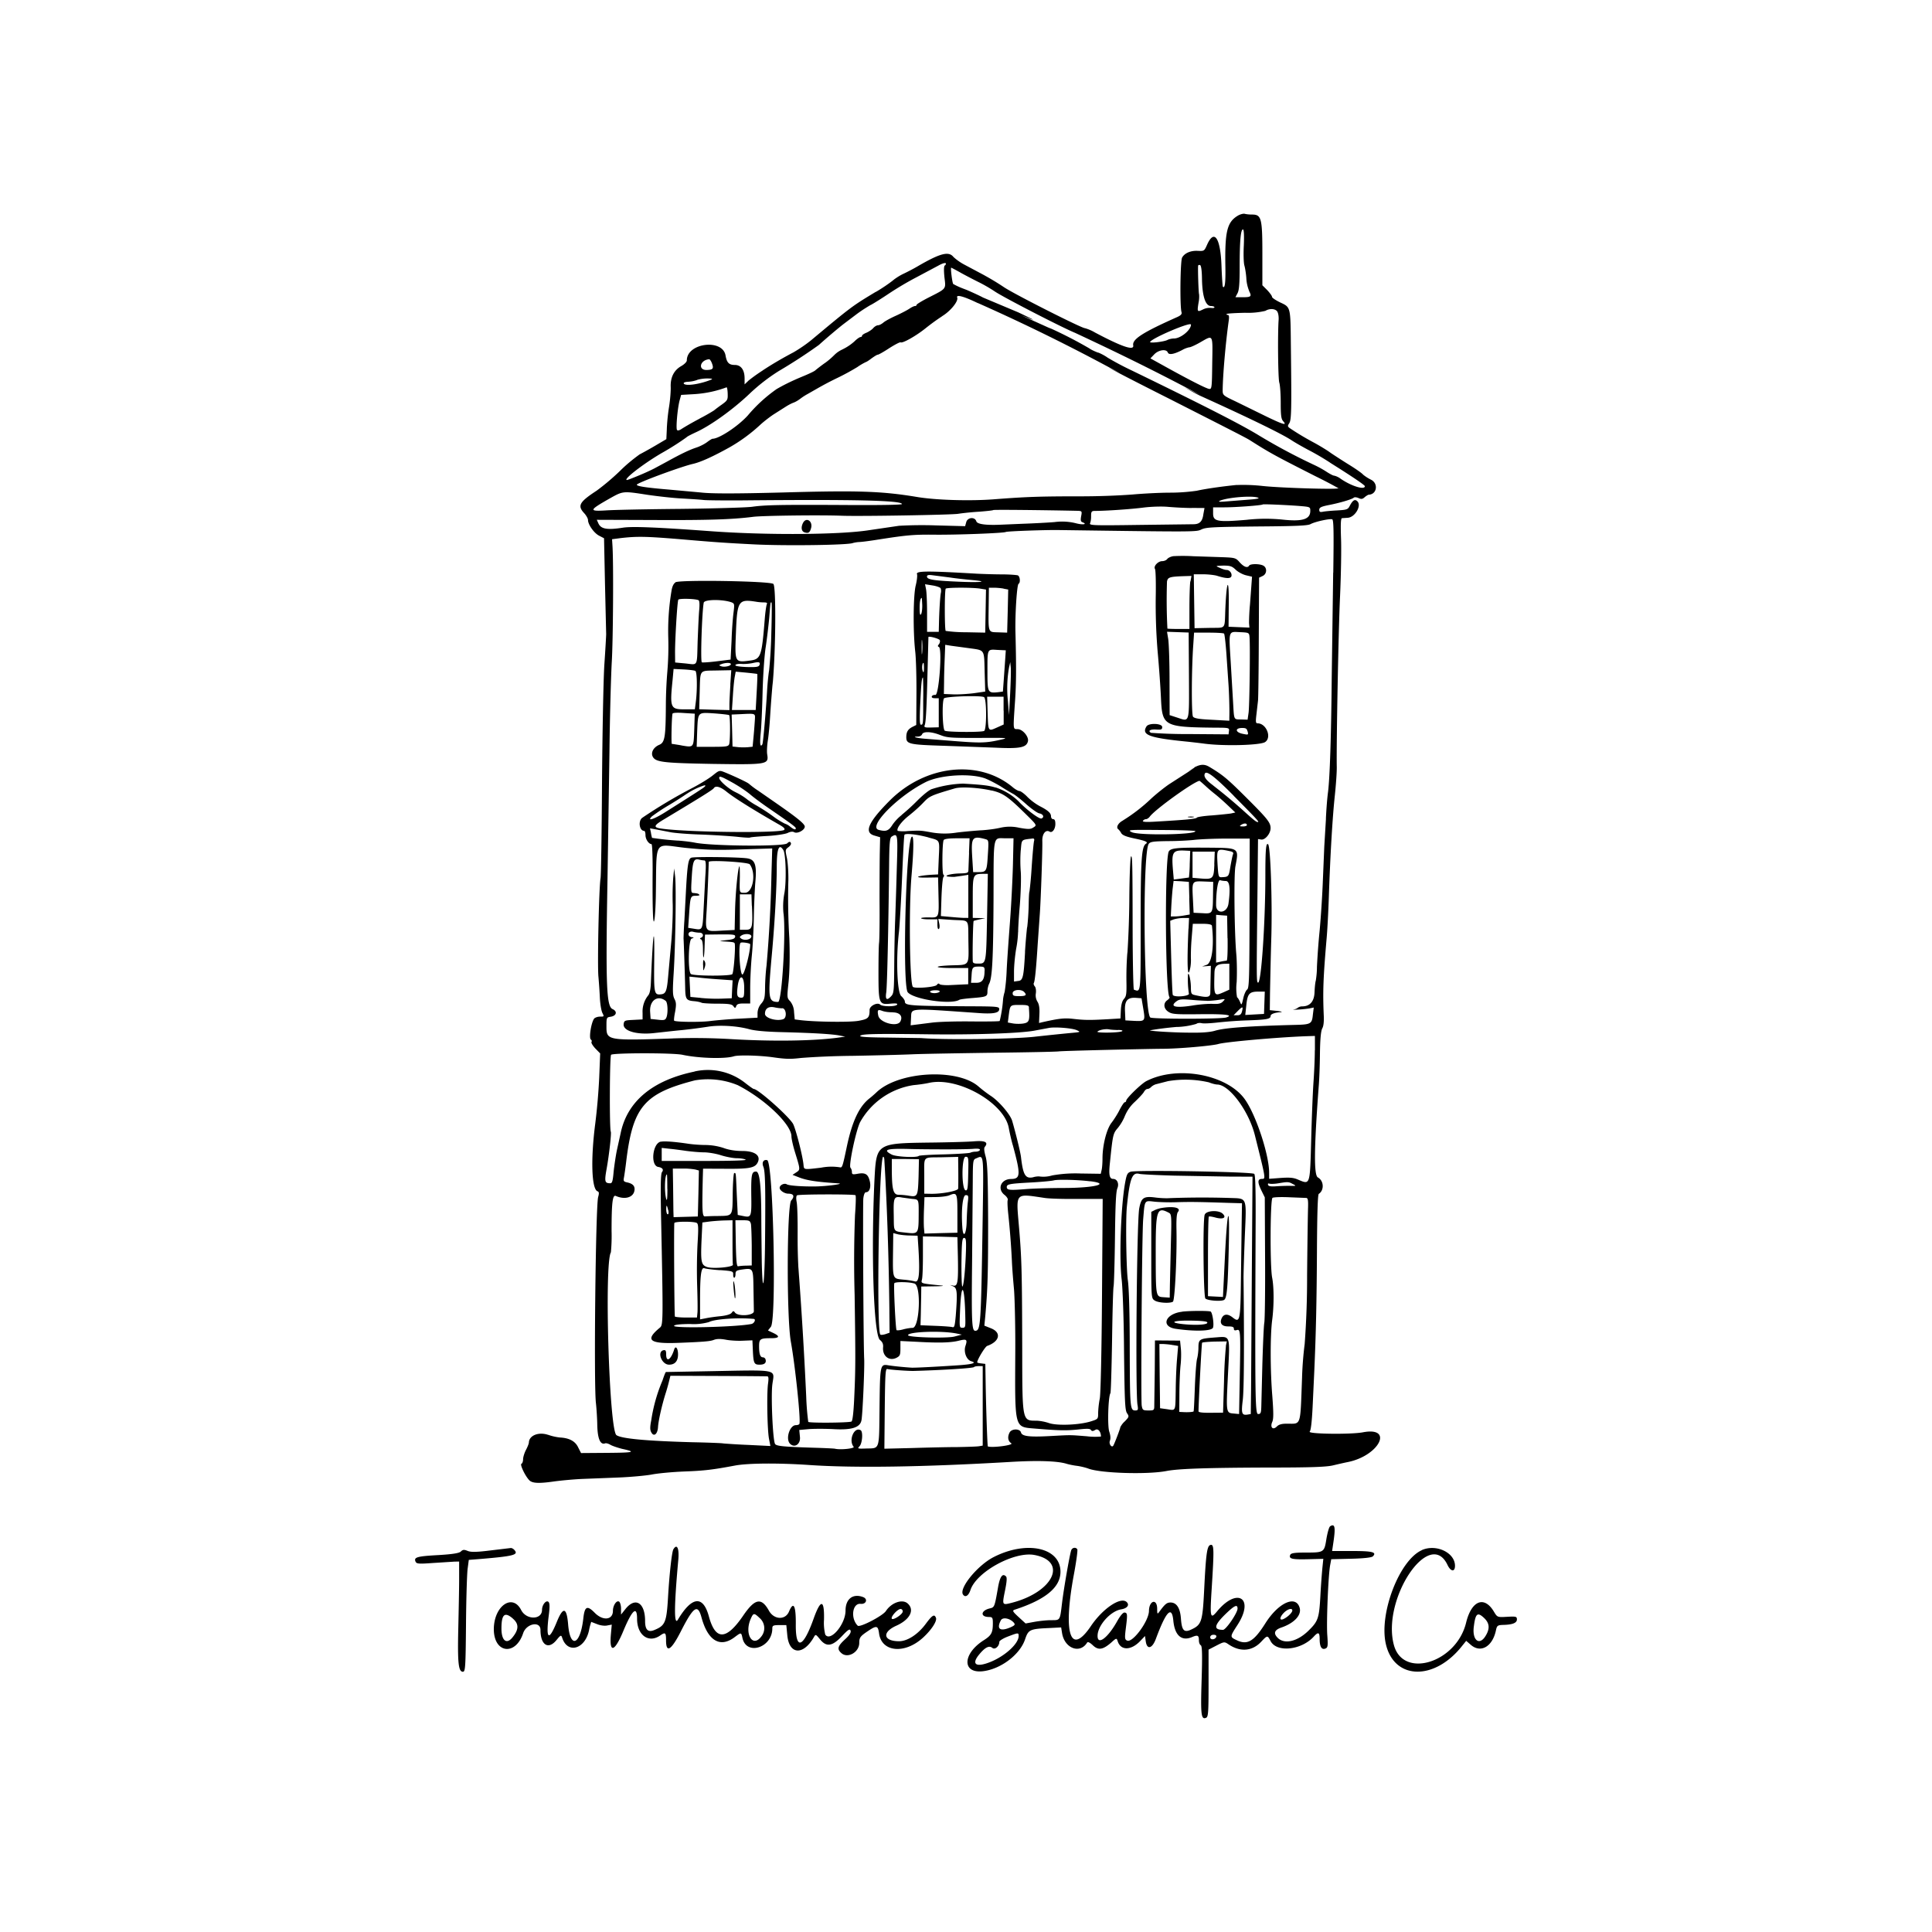<!-- Generated by Vouchers4U.com --><svg xmlns="http://www.w3.org/2000/svg" width="200" height="200" viewBox="0 0 200 200" style="width:100%;height:100%;"><title>Townhouse Blankets</title><path fill="#fff" d="M0 0h200v200H0z"/><path fill="#000" d="M137.68 158.02c-.1.07-.26.64-.37 1.28-.22 1.4-.25 1.42-2.14 1.42-1.18 0-1.54.06-1.61.25-.16.4.2.48 1.86.44l1.57-.04-.1.97a79.3 79.3 0 0 0-.21 2.97c-.13 2.23-.23 2.53-1.26 3.53-1.14 1.1-2.46 1.4-3.15.71-.47-.47-.35-.82.38-1.07 1.31-.45 2.08-1.26 1.9-2-.36-1.41-2.2-.6-3.57 1.58-1.17 1.85-1.85 2.26-2.94 1.74-.74-.35-.74-.34.06-1.58 1.8-2.77-.01-3.96-2.12-1.4-.7.84-.74.63-.54-2.47.25-3.97.24-4.5-.12-4.42-.37.07-.48.87-.67 4.74-.16 3.18-.27 3.52-1.29 4-.78.38-1.02.14-1.11-1.11-.08-1.1-.45-1.67-1.08-1.67-.38 0-.57.16-1.13.92-.23.32-.25.3-.25-.28-.01-1.08-.83-.86-.85.22 0 1.04-1.66 3.3-2.24 3.09-.26-.1-.28-.24-.17-1.16.2-1.57.19-1.7-.1-1.75-.16-.03-.45.3-.81.95-.96 1.7-2.01 2.47-2 1.46 0-1.06 1.33-2.56 2.44-2.74.62-.1.89-.44.58-.75-.6-.6-2.47.64-3.71 2.48-2.14 3.17-2.91.77-1.75-5.4.24-1.31.4-2.46.34-2.55-.16-.25-.55-.18-.64.14-.18.6-.77 4.01-.94 5.44-.22 1.83-.18 1.76-1.14 1.76-.44 0-1.2.08-1.7.17l-.93.17-.72-.66c-.63-.58-.68-.68-.4-.77 3.2-1.04 4.73-2.32 4.73-3.92 0-2.5-3.48-3.27-6.9-1.53-1.66.84-3.6 3.2-3.2 3.87.23.36.58.16.78-.45.62-1.88 4.53-4.02 6.62-3.63 3.48.65 1.97 3.84-2.34 4.95-1.01.26-1.01.26-.7-1.27.18-.89.22-1.35.1-1.46-.37-.37-.64.03-.84 1.23-.34 1.92-.35 1.97-.83 2.08-.95.22-1.02.89-.09.89.35 0 .4.08.4.63 0 1-.15 1.27-.93 1.77-2.2 1.39-2.28 3.44-.14 3.22 1.85-.2 3.87-1.7 4.41-3.32.34-1 .48-1.07 2.57-1.16l1.16-.06.1.62c.27 1.56 1.85 2.15 2.59.95.07-.11.28-.01.58.27.57.55 1.04.48 1.9-.26.54-.49.57-.5.68-.16.31 1 1.4.98 2.35-.03l.48-.5.08.56c.13.89.67.75 1.05-.28 1.05-2.83 1.64-3.46 1.8-1.9.14 1.56.85 2.19 1.94 1.73.59-.25.71-.18.71.35 0 .21.08.44.2.5.14.09.16 1.06.08 3.64-.11 3.54-.05 4.07.45 3.87.24-.08.27-.54.27-3.58v-3.48l.81-.42c.82-.42.83-.42 1.3-.1 1.2.79 2.42.68 3.34-.3.64-.68.65-.68.97-.07.63 1.22 3.2.95 4.48-.47.46-.5.6-.44.6.27 0 .79.21 1.13.59.98.26-.1.28-.28.2-1.4-.1-1.31.1-6.2.3-7.26l.11-.59 2.06-.05c1.27-.03 2.13-.12 2.25-.25.43-.43-.05-.55-2.12-.55h-2.1l.13-.88c.24-1.61.16-2-.35-1.67zm-86.9 2.48c-1.44.18-2.03.19-2.37.05-.36-.15-.5-.14-.7.06-.17.17-.83.28-2.3.37-2.22.12-2.58.22-2.4.66.1.25.3.27 1.81.16l2.21-.14.5-.01v1.83c0 1-.05 3.33-.09 5.17-.08 3.52.02 4.41.48 4.41.25 0 .28-.45.32-4.87.02-2.68.1-5.29.17-5.8l.12-.91 1.25-.1c3.33-.28 3.9-.42 3.5-.89-.1-.14-.3-.25-.4-.24l-2.1.25zm18.93-.12c-.16.25-.42 2.58-.56 5.05-.15 2.51-.3 2.85-1.39 3.3-.67.29-.98 0-.98-.92 0-1.88-.98-2.51-1.99-1.3l-.5.63v-.61c0-.34-.1-.67-.2-.73-.27-.17-.64.4-.64.95 0 .96-1.04 1.07-1.89.2-.79-.8-1.04-.67-1.18.63-.32 2.75-1.37 3.12-1.57.55-.15-1.76-.52-1.83-1.17-.23-.82 2.02-1.14 1.82-.85-.53.13-.98.13-1.4-.01-1.54-.24-.23-.67.3-.67.82 0 1.05-1.62 1.07-2.16.02-.9-1.76-2.82-.42-2.83 1.98 0 2.5 2.25 2.8 3.04.41.34-1 1.79-1.28 1.79-.33 0 1.55.8 2.08 1.64 1.07.44-.54.5-.57.6-.28.53 1.7 2.34 1.25 2.78-.72.06-.35.15-.65.25-.95l-.01.05.6.23c.31.13.77.2 1.04.14l.48-.09-.09 1c-.18 1.99.37 1.85 1.27-.3.93-2.24 1.44-2.7 1.44-1.3 0 1.7 1.2 2.56 2.4 1.72.52-.36.6-.3.6.52 0 1.34.52 1.03 1.5-.88 1.34-2.64 1.78-2.95 2.17-1.5.66 2.42 1.93 3.18 3.44 2.03.67-.5.67-.5.8.1.41 1.86 3.09 1 3.09-1 0-.29.1-.34.72-.34h.73l.1 1.04c.18 2.02 1.64 2.14 2.75.21.18-.32.2-.31.62.2.67.85 1.28.76 2.28-.3.64-.68.82-.8.9-.58.07.19-.11.48-.58.91-.76.7-.84 1-.38 1.41.65.6 1.85-.07 1.86-1.04 0-.56.1-.7.91-1.24.89-.6 1.03-.56 1.14.25.26 1.95 2.67 2.17 4.56.43.87-.8 1.46-1.71 1.33-2.04-.16-.42-.38-.29-1.04.6-.8 1.09-1.9 1.82-2.78 1.82-1.62 0-1.8-.92-.3-1.6 1.42-.63 1.94-1.63 1.2-2.3-.54-.5-1.68-.11-2.26.77-.32.5-2.71 1.74-2.92 1.52-.77-.77-.55-2.35.3-2.26.58.06.78-.5.26-.7-1.05-.4-1.82.18-1.82 1.4 0 1.42-1.58 3.28-2.1 2.48a5.05 5.05 0 0 1-.13-1.53c.05-2.14-.34-2.18-1.08-.1-1.08 3.02-1.86 3.29-1.84.61.02-1.99-.23-2.48-.7-1.37-.37.91-1.55.87-2.08-.08-.78-1.4-1.45-1.27-2.66.5-1.76 2.58-2.88 2.6-3.56.08-.6-2.2-1.76-2.07-3.2.34-.42.7-.4-1.4.04-6.22.1-1.17-.14-1.67-.51-1.06zm77.49.09c-2.3 1-4.42 6.44-3.76 9.61.8 3.85 5.06 3.98 7.96.25l.38-.47.51.44c1.02.85 2.22.14 2.57-1.53.1-.49.18-.54.73-.56.98-.02 1.44-.2 1.44-.57 0-.3-.1-.32-1.01-.27-1.01.06-1.02.05-1.37-.53-1-1.68-2.32-1.16-2.88 1.14-1 4.13-6.5 5.85-7.47 2.33-1.3-4.74 3.68-12.21 5.54-8.32.33.71.78.77.78.1 0-1.36-1.94-2.28-3.42-1.63zm-19.09 6.05c0 .45-1.2 2.2-1.5 2.2-.97 0-.94-.43.1-1.48 1.05-1.04 1.4-1.22 1.4-.72zm-34.66.3c0 .3-1.06.98-1.14.73-.08-.23.62-.99.92-.99.12 0 .22.11.22.25zm40.33-.1c0 .2-.43.63-.83.84-.49.27-.54-.07-.09-.56.4-.43.92-.59.92-.28zm-80.7.83c.64.54.64 1.12 0 1.92-.62.8-1.17.4-1.17-.88 0-1.48.33-1.77 1.18-1.04zm25.57-.04a1.38 1.38 0 0 1 .12 1.95c-.87 1.1-1.71-.3-1.08-1.82.3-.7.36-.7.96-.13zm75 0c.55.53.6 1.09.13 1.85-.64 1.04-1.4.43-1.21-.98.17-1.37.38-1.54 1.08-.87zm-48.69.48c.16.2.08.28-.4.49-1.05.44-1.42.14-.95-.75.2-.36.96-.2 1.35.26zm.49 1.37c0 .85-1.61 2.25-3.23 2.8-1.28.44-1.64.04-.83-.92.6-.72 1.01-.92 1.34-.65.27.22.72-.17.72-.63 0-.11.4-.36.87-.54 1.1-.42 1.13-.42 1.13-.06zm20.46.08c-.1.31-.63.36-.63.05 0-.15.14-.26.35-.26.2 0 .32.08.28.2z"/><path fill="#000" d="M128.1 22.35c-1.08.67-1.31 1.65-1.25 5.23.03 1.7-.05 2.32-.26 2.1-.03-.03-.1-.99-.14-2.12-.1-2.93-.75-3.9-1.49-2.23-.29.65-.3.67-.94.64-.75-.05-1.4.23-1.65.7-.19.35-.24 5.09-.06 5.64.06.2-.06.33-.42.5-3.6 1.6-4.7 2.31-4.58 2.94.11.58-1.13.17-3.96-1.33-.3-.18-.64-.33-1.01-.44l-.04-.01c-.34 0-7.32-3.53-8.37-4.24a26.2 26.2 0 0 0-1.94-1.18l-.14-.08-1.99-1.06c-.44-.23-.82-.5-1.16-.81-.48-.61-1.35-.39-3.57.89-.5.3-1.22.67-1.6.85-.37.17-.85.48-1.07.67-.52.41-1.12.81-1.74 1.18l-.09.04c-2.42 1.46-2.48 1.5-6.66 4.99-.56.45-1.19.88-1.84 1.26l-.08.04c-1.2.64-2.2 1.23-3.15 1.86l.13-.08c-.59.38-1.1.74-1.58 1.13l.03-.02-.4.38v-.62c0-.87-.37-1.39-1.01-1.39-.6 0-.83-.23-.96-.97-.29-1.78-4.01-1.32-4.01.5 0 .15-.26.41-.6.6-.73.42-1.1 1.15-1.07 2.12.02.4-.05 1.32-.16 2.03-.11.66-.2 1.47-.24 2.29v.06l-.05 1.05-1.12.66c-.61.36-1.36.77-1.65.92-.76.55-1.43 1.11-2.05 1.73-.75.72-1.55 1.4-2.39 2.02l-.06.04c-1.75 1.15-1.95 1.53-1.23 2.3.21.23.39.55.39.7 0 .47.62 1.36 1.16 1.63l.5.26.1 4.8.12 5.12c0 .17-.08 1.6-.19 3.2-.1 1.6-.2 7.1-.24 12.22-.03 5.12-.1 9.55-.15 9.84-.17.97-.34 9.06-.22 10.22a56 56 0 0 1 .15 2.22c.03.58.14 1.26.25 1.5.2.4.2.4-.24.4-.24 0-.51.1-.6.2-.31.4-.57 2.03-.34 2.18.09.05.11.17.06.25s.13.38.4.67l.5.51-.1 2.5a63.56 63.56 0 0 1-.41 4.77c-.48 3.69-.38 6.76.23 7 .17.06.18.2.07.6-.26.94-.46 19.51-.23 21.32.06.55.13 1.58.14 2.3.03 1.38.31 2.05.8 1.88.1-.05.35.02.55.14.2.12.74.3 1.2.42 1.52.33 1.28.4-1.5.42l-2.73.02-.3-.59c-.3-.64-.92-.97-1.88-1.02a5.5 5.5 0 0 1-1.26-.29l.04.02c-.98-.34-1.97.05-2 .78 0 .11-.13.45-.3.77-.16.3-.3.75-.3.97s-.08.44-.17.47c-.18.06.36 1.22.79 1.68.3.34.97.38 2.58.15.72-.1 2.02-.22 2.9-.26l3.81-.15c1.23-.05 2.74-.19 3.37-.3.63-.13 2.14-.27 3.35-.32 2.14-.08 2.97-.18 5.27-.61 1.35-.26 4.49-.28 7.63-.07 4.7.33 11.84.22 20.9-.31 2.84-.17 4.86-.1 5.8.18.26.08.74.18 1.08.22.33.04.9.17 1.24.3 1.3.47 6.05.62 8.04.24 1.23-.24 4.1-.34 10.49-.36 4.5 0 6.09-.06 6.79-.23.5-.12 1.2-.28 1.56-.35 3.22-.68 4.7-3.67 1.52-3.07-1.24.24-5.77.18-5.52-.07.12-.13.22-.96.3-2.53l.17-3.63c.18-4.05.25-7.27.28-12.5.02-3.87.08-5.88.19-5.95.58-.38.53-1.36-.09-1.7-.43-.22-.4-2.98.08-9.39.06-.67.12-2.22.13-3.44.02-1.53.1-2.33.24-2.6.14-.24.19-.74.15-1.44-.1-2.38-.05-3.82.3-7.86.08-.89.18-2.8.23-4.28.14-4.24.38-8.3.62-10.52.12-1.14.22-2.51.2-3.06-.04-2.41.17-13.87.34-17.55.1-2.23.15-4.96.1-6.07-.05-1.44-.02-2.02.1-2.04l.6-.04c.75-.05 1.45-1.25 1-1.7-.25-.26-.48-.13-.78.44-.2.4-.29.44-1.35.5-.62.03-1.3.1-1.47.14-.27.05-.35.01-.35-.21 0-.23.2-.33.95-.48 1.15-.22 2.43-.6 2.62-.77.07-.07.3-.05.5.04.28.13.41.11.63-.09.16-.14.35-.25.42-.26.85-.03 1.02-1.16.24-1.55-.32-.16-.6-.34-.85-.55h.01c-.17-.17-.73-.56-1.24-.88a76.8 76.8 0 0 1-2.39-1.54l.37.23a24.5 24.5 0 0 0-1.7-1.04l-.13-.07c-.93-.5-1.68-.95-2.41-1.44l.11.07c-.43-.27-.44-.32-.24-.62.23-.36.25-1.34.17-8.01-.04-4.1-.01-3.99-1.12-4.51-.45-.22-.83-.47-.83-.57 0-.1-.22-.4-.5-.7l-.5-.5v-3.24c0-3.68-.1-4.07-1.04-4.08h-.02c-.27 0-.53-.02-.79-.08h.03c-.17-.03-.51.06-.76.22zm.66 3.04c-.05.9-.02 1.84.06 2.1.07.24.17.84.2 1.31a4 4 0 0 0 .3 1.34l-.02-.02c.3.57.23.65-.68.65h-.73l.22-.42c.17-.32.22-1.04.22-2.8 0-2.6.11-3.8.34-3.8.1 0 .13.6.09 1.64zM97.8 27.47c-.1.13-.1.56-.03 1.25.15 1.23.23 1.13-1.62 2.07-.69.35-1.26.7-1.26.76 0 .07-.07.13-.17.13s-.35.12-.57.27c-.22.15-.85.48-1.4.73-.54.24-1.13.56-1.3.71-.18.15-.42.28-.55.28-.13 0-.35.12-.5.29-.14.17-.46.37-.7.48-.26.1-.46.24-.46.31 0 .08-.07.14-.16.14s-.38.2-.65.47c-.34.3-.72.56-1.14.77l-.03.02c-.34.15-.63.34-.88.59-.3.3-.62.58-.97.83l-.02.01c-.45.32-.88.66-.98.75-.09.1-.71.39-1.37.66-1.04.43-1.9.85-2.72 1.33l.1-.06A15.5 15.5 0 0 0 77.42 43c-1.02 1.13-2.98 2.42-3.66 2.42-.06 0-.33.17-.58.36-.27.2-.75.44-1.09.55-.7.23-1.55.63-3.05 1.46l-1.3.7c-.7.36-1.64.76-2.6 1.13l-.23.07c-.47 0 1.6-1.62 3.52-2.75 1.03-.58 1.89-1.13 2.72-1.73l-.08.05c.11-.1.52-.3.9-.48 1.56-.69 3.99-2.44 5.75-4.14.86-.8 1.81-1.54 2.82-2.18l.08-.05a54.93 54.93 0 0 0 4.15-2.7c.7-.64 2.12-1.84 2.6-2.2l1.31-.99c.43-.32.92-.64 1.43-.94l.07-.03c.38-.21 1.2-.73 1.84-1.16a33.1 33.1 0 0 1 2.63-1.57l.19-.1 2.29-1.22c.62-.35.97-.36.7-.02zm26.63 1.48c.04 1.76.37 2.73.93 2.73.2 0 .36.06.36.13s-.16.1-.37.06h-.12c-.25 0-.5.06-.71.17-.58.28-.6.25-.45-.69a3.15 3.15 0 0 0 .06-.9v.02c-.06-.1-.14-2.63-.1-2.96 0-.07.1-.1.2-.07.11.04.19.55.2 1.5zm-24.86-.65c.59.32 1.4.74 1.81.94a16 16 0 0 1 1.63.95c.89.6 6.9 3.7 8.29 4.27 5.6 2.61 9.31 4.5 12.97 6.44l-1.67-.81c.58.33 1.3.72 1.6.86l1.45.66c4.33 1.98 7.06 3.33 7.98 3.92.45.3 1.24.74 1.76 1.02.89.46 1.62.9 2.33 1.36l-.09-.05 1 .63c1.62 1.03 2.66 1.74 2.66 1.84 0 .42-1.4 0-2.52-.78a1.81 1.81 0 0 0-.65-.31h-.01c-.11 0-.48-.2-.83-.43-.42-.27-.9-.53-1.39-.75l-.06-.03a61.08 61.08 0 0 1-5.45-2.92c-1.78-1.1-5.55-3.03-13.2-6.75a29.74 29.74 0 0 1-2.66-1.42l.14.08c-.29-.2-.62-.38-.96-.52h-.04c-.32-.12-.6-.25-.85-.4h.02a45.17 45.17 0 0 0-3.97-2.06l-.31-.12-2.9-1.31c2.3.93 1.03.33-.25-.28l-3.64-1.53c-.25-.14-.95-.47-1.67-.78l-.47-.18a7.4 7.4 0 0 1-.94-.44c-.1-.08-.3-1.69-.21-1.69.02 0 .52.26 1.1.59zm1.66 3.07a199.75 199.75 0 0 1 14.7 7.26l-1.15-.57c.1.08 3 1.58 6.44 3.31 7.04 3.58 7.81 3.97 8.23 4.24 2.05 1.3 2.59 1.59 6.71 3.68 1.06.52 1.83.93 2.6 1.37l-.24-.12c.15.15-5.82-.02-7.8-.23a18.05 18.05 0 0 0-2.7-.1l.03-.01c-1.36.13-3.23.39-4.15.6-.83.12-1.78.2-2.75.2-1.05 0-2.8.09-3.9.19-1.62.12-3.52.19-5.44.19h-.13c-4 0-5.47.05-8.7.3-2.48.2-6.08.1-8.09-.24-3.62-.6-6.1-.68-13.81-.46-5 .13-7.47.13-8.55 0l-3.3-.3c-2.6-.22-3.55-.38-3.25-.56.64-.39 4.71-1.87 5.76-2.1.81-.19 2.03-.74 3.78-1.71a17.1 17.1 0 0 0 3.23-2.38c.41-.37 1-.81 1.3-1.01l1.26-.8c.25-.16.53-.32.84-.44l.03-.01c.26-.11.48-.25.69-.41a6 6 0 0 1 .73-.47l1-.57a31.9 31.9 0 0 1 2.05-1.08c.85-.41 1.54-.8 2.2-1.2l-.1.06c.25-.18.54-.35.84-.5l.04-.02c.05 0 .32-.17.59-.38.28-.2.56-.38.64-.38.09 0 .62-.3 1.2-.68.58-.37 1.1-.64 1.17-.6.2.12 1.58-.65 2.6-1.47.5-.4 1.07-.82 1.65-1.2l.08-.06c.85-.52 1.67-1.54 1.53-1.9-.14-.36.67-.14 2.14.57zm31 .9c.1.15.16.55.13.88-.1 1.45-.06 5.98.07 6.45.09.28.15 1.24.15 2.12 0 1.29.05 1.65.25 1.88.45.49 0 .36-1.83-.53l-3.06-1.5c-1.35-.64-1.37-.66-1.37-1.19.02-1.6.3-4.82.62-7.13.07-.47.04-.65-.1-.65-.1 0-.15-.05-.1-.1.06-.05.9-.1 1.9-.12a7.82 7.82 0 0 0 2.1-.2c.46-.28 1.05-.23 1.25.09zm-8.94 1.33c0 .57-1.07 1.44-1.76 1.44-.22 0-.53.07-.67.15-.36.19-1.9.37-1.8.2.27-.43 4.22-2.1 4.22-1.79zm2.2 4c-.03 2.55-.05 2.7-.32 2.66-.33-.05-1.99-.9-4.4-2.23l-1.68-.93.4-.42c.45-.47 1.26-.58 1.4-.19.11.28.65.18 1.48-.25.22-.13.47-.23.74-.29h.02c.12 0 .65-.24 1.15-.53 1.33-.76 1.26-.88 1.21 2.18zm-51.8-.02c.22.58.12.7-.52.72-.95.03-.72-1.04.25-1.11.05 0 .18.16.27.39zm-.09 1.73c-1.16.47-2.67.69-2.82.39-.04-.1.15-.17.46-.18.33-.02.64-.08.94-.19h-.03c.31-.09.67-.15 1.04-.15h.03c.5 0 .6.04.38.13zm1.73 1.44c.02.63-.01.7-.62 1.14-.36.25-.72.53-.8.6-.4.25-.9.54-1.41.8l-.12.07c-.75.4-1.33.73-1.9 1.09l.12-.07c-.28.18-.45.23-.52.12-.12-.2.05-2.15.26-3l.17-.62 1.39-.08c1.2-.08 2.34-.33 3.4-.74l-.09.03c.06 0 .11.29.12.67zm-8.32 10.47c1.1.16 2.7.34 3.54.38.84.05 1.87.11 2.29.16.42.04 2.24.05 4.04.04 11.44-.11 16.49 0 16.49.38 0 .08-2.18.12-5.61.1-6.95-.04-8.53-.01-9.89.18-.58.08-3.92.18-7.4.22-3.48.03-6.98.1-7.78.16-1.74.1-1.71-.02.34-1.19 1.48-.83 1.4-.83 3.98-.43zm63.22.3c.2.07-.1.14-.92.2l-2.29.18c-.8.07-.97.05-.72-.07.79-.34 3.34-.55 3.93-.31zm4.3.86c1.1.09 1.11.1 1.11.51 0 .87-.81 1.12-2.86.9a17.6 17.6 0 0 0-3.72.02c-3.05.26-3.48.17-3.48-.66v-.63h1.18c1.12 0 3.87-.2 3.96-.3.05-.05 2.38.05 3.82.16zm-11.2.2 1.36.01-.12.65c-.1.76-.4 1.03-1.04 1.03l-5.64.07c-4.84.07-5.16.05-5.04-.19.07-.2.1-.44.1-.68v-.08c0-.43.06-.5.4-.5 1.11 0 3.77-.18 5.05-.35.84-.1 1.9-.13 2.52-.07a37 37 0 0 0 2.42.12zm-11.74.3c.41.02.43.05.33.56-.07.4-.05.55.13.62.58.22.02.3-.7.1a5.89 5.89 0 0 0-2.14-.12h.03c-.72.06-2.22.14-3.36.18l-2.36.1c-1.5.06-2.35-.06-2.45-.35-.15-.5-.93-.42-1.05.1l-.11.4-3-.08a42.38 42.38 0 0 0-3.85.04l-3.13.46c-3.1.48-10.75.52-16.48.09-5.49-.4-7.97-.5-8.93-.36-1.67.26-2.3.15-2.57-.43l-.17-.38 5.76.02c5.75.03 8.22-.05 10.44-.33.93-.12 6.96-.2 9.2-.11 1.88.07 11.32-.09 12-.2.45-.07 1.44-.18 2.2-.22.76-.06 1.4-.13 1.45-.17.05-.05 4.96 0 8.75.08zm26.42 6.4-.15 10.87c-.06 6.33-.2 10.33-.38 11.82-.1.75-.17 1.73-.22 2.71v.12l-.17 2.82-.15 3.59c-.05 1.38-.2 3.69-.33 5.11a75.52 75.52 0 0 0-.28 3.76c0 .51-.05 1.01-.13 1.5v-.05c-.07.35-.1.76-.12 1.18-.03.96-.48 1.47-1.28 1.47a.79.79 0 0 0-.45.14c-.09.09-.32.18-.54.21a12.69 12.69 0 0 0 1.74-.14l.45-.09-.09.72c-.1 1-.2 1.04-1.98 1.08-4.66.12-7.16.3-8.15.6-.5.15-1.35.22-2.57.2-1.85 0-4.75-.2-4.05-.26.74-.13 1.68-.25 2.63-.33h.11a7.88 7.88 0 0 0 1.95-.32c.1-.09.35-.12.55-.07s.94.01 1.64-.07a43 43 0 0 1 3.1-.22c1.98-.07 2.39-.14 2.39-.45 0-.2.4-.36 1.06-.4.21-.02.05-.08-.38-.13l-.76-.08.02-1.76c.02-.96.07-3.62.14-5.9.1-3.69-.09-9.26-.33-9.5-.22-.23-.29.52-.29 3.17 0 4.97-.43 11.26-.76 11.14-.16-.06-.16-.22-.06-9.14l.06-5.72.34.05c.4.05.96-.62.96-1.18 0-.58-.31-.97-2.6-3.25-1.86-1.85-2.33-2.25-3.7-3.07-.66-.41-1.17-.3-2.25.44 1.33-.85.68-.4.04.05L121 81.2c-.55.38-1.38 1.05-1.85 1.49-.87.83-1.84 1.58-2.87 2.22l-.07.05c-.47.25-.7.7-.45.88.12.11.22.24.3.39.13.23.5.38 1.34.56 1.2.25 1.5.38 1.22.56-.45.3-.54 1.68-.54 8.4 0 7.26.03 6.95-.7 6.7-.06-.01-.12-2.75-.13-6.06-.01-7.25-.03-7.82-.17-7.73-.07.04-.15 1.88-.17 4.09-.01 2.06-.08 4.07-.21 6.07l.01-.3a33.04 33.04 0 0 0-.1 3.19v-.02c.02 1.19-.02 1.45-.25 1.71-.2.22-.3.6-.33 1.18l-.04.85-1.34.08c-1.8.1-2.38.1-3.57-.04-.9-.1-1.44-.04-3.1.33l-.42.1.04-.93c.03-.62-.04-1.02-.2-1.27a1.27 1.27 0 0 1-.17-.87c.04-.27 0-.59-.1-.71-.11-.13-.16-.28-.11-.35.11-.19.24-1.45.4-4l.23-3.29c.1-1.48.28-6.56.25-7.43-.02-.73.35-1.2.75-.96.28.17.6-.26.6-.79 0-.35-.07-.5-.23-.5-.12 0-.22-.13-.22-.3 0-.33-.32-.62-1.17-1.05a5.98 5.98 0 0 1-1.25-.93c-.33-.35-.72-.63-.84-.63s-.43-.17-.67-.37c-3.5-2.95-9.07-2.35-12.78 1.37-2.2 2.21-2.67 3.28-1.6 3.6l.62.18-.03 1.39c-.02.76-.03 3.1-.03 5.2.02 2.1-.01 4.06-.05 4.35s-.06 1.7-.06 3.11c0 3.17.05 3.3 1.23 3.18.58-.05.76-.03.7.1-.15.22-1.51.22-1.75 0-.27-.28-1.1.12-1.1.54 0 .82-.14.95-1.12 1.13-.88.17-4.45.12-6-.06l-.63-.08-.07-.76a1.88 1.88 0 0 0-.4-1.12c-.34-.34-.34-.39-.16-2.06.1-1.1.14-2.67.07-4.48a69 69 0 0 1-.1-5.96v.1c.02-.86-.05-1.95-.15-2.43-.18-.83-.18-.87.17-1.13.2-.15.3-.33.23-.45-.08-.14-.18-.12-.38.07-.39.34-7.83.28-9.55-.08-.47-.09-1.07-.16-1.68-.21h-.07a30.78 30.78 0 0 1-2.85-.31l.17.02c-.04-.13-.08-.3-.11-.48v-.03l-.1-.47.72.13 1.4.27c.38.08 1.8.2 3.13.24 1.35.05 3.02.16 3.73.23.7.08 1.33.12 1.38.08.06-.04.86-.11 1.78-.16s1.86-.2 2.1-.31c.28-.14.53-.17.68-.08.34.19 1.1-.22 1.1-.58 0-.28-.78-.91-2.98-2.44l-1.83-1.27c-.37-.24-.7-.49-1-.75v.01c-.07-.1-1.44-.75-2.47-1.17-.56-.22-.57-.22-1.22.3-.36.3-1.3.88-2.1 1.3a51.8 51.8 0 0 0-5.24 3.12c-.43.35-.27 1.34.21 1.34.08 0 .14.2.14.44 0 .43.34.93.62.93.08 0 .12 1.16.12 2.64-.03 4.04.04 5.96.18 5.22.07-.33.13-1.47.15-2.52.1-5.98-.3-5.32 3.07-4.95 2.12.21 3.21.25 5.8.16l3.18-.1-.08 2.71a141.7 141.7 0 0 1-.51 9.43c-.07.5-.14 1.5-.15 2.2-.01 1.12-.06 1.33-.4 1.73-.22.25-.36.58-.38.95v.5l-1.88.1c-1.05.05-2.42.17-3.05.25-1.05.13-3.56.1-3.7-.04-.04-.03 0-.45.1-.93.12-.7.12-.96-.07-1.32-.19-.37-.2-.82-.08-2.7.18-2.84.27-8.86.15-9.97l-.1-.84-.1 1a27.1 27.1 0 0 0-.05 2.74c.02.97-.05 2.75-.16 3.97l-.3 3.32c-.14 1.66-.24 1.94-.74 2-.71.08-.75-.07-.72-3.13.06-4.52-.12-3.57-.34 1.9-.03.74-.12 1.18-.3 1.37a2.67 2.67 0 0 0-.56 1.8v.66l-.96.05c-.9.04-.95.07-1 .44-.08.72 1.42 1.14 3.26.91.67-.07 1.94-.22 2.82-.3a58 58 0 0 0 2.62-.34c1.2-.2 3.04-.1 4.33.26.62.16 1.75.26 3.5.3 3.13.08 5.16.2 5.88.36l.53.1-.76.11c-2.63.35-6.94.4-11.21.14a64.72 64.72 0 0 0-5.98-.06h.1c-6.72.23-6.87.2-6.87-1.2 0-.97 0-.98.45-1.05.6-.1.7-.56.18-.79-.63-.29-.72-2.41-.52-13.56l.2-13.05c.04-3.7.16-7.89.24-9.31.14-2.3.19-10.41.07-12.08l-.04-.64.92-.12c1.67-.19 2.58-.17 5.91.1 3.94.34 4.88.4 7.78.55 3.25.17 9.9.08 10.33-.14.2-.05.42-.09.65-.1.3-.01 1.19-.13 1.99-.26 2.89-.45 3.62-.52 5.72-.5 2.33.03 7.25-.16 7.46-.28.12-.08 4.06-.22 5.44-.2 14.44.2 14.27.2 14.83-.07.48-.22 1.23-.25 5.72-.3 4.02-.03 5.25-.08 5.55-.24.47-.26 2-.59 2.25-.5.15.06.17 1.26.11 5.51zm-54.87-5.17c.33-.6 1-.17.83.53-.13.49-.28.6-.68.47-.33-.1-.4-.53-.15-1zm38.29 3.47c-.23.04-.5.16-.6.29s-.33.22-.52.22c-.43 0-.92.52-.75.8.08.1.11 1.46.08 3.02a60 60 0 0 0 .2 5.56c.14 1.52.29 3.65.34 4.74.13 2.98.27 3.06 5.67 3.12 1.38 0 1.42.02 1.37.35l-.04.34-3.94-.03h-.5a51.4 51.4 0 0 1-3.75-.14l.16.01c-.34-.2-.1-.37.5-.34.57.04.66 0 .66-.26 0-.38-1.38-.44-1.62-.07-.57.9.27 1.2 4.36 1.6.25.03 1.01.11 1.68.2 2.02.26 5.73.16 6.23-.17.72-.47.13-1.94-.77-1.94-.2 0-.22-.15-.12-.96l.16-1.4c.03-.26.07-3.22.08-6.6l.03-6.12.36-.17c.45-.2.5-.85.07-1.08-.38-.2-1.33-.2-1.46 0-.17.28-.53.15-.97-.33-.41-.47-.48-.49-1.8-.54l-3.03-.1a17.84 17.84 0 0 0-2.14 0h.06zm2.31.77c0-.05-.56-.11-1.24-.11-.7 0-1.21.04-1.16.1.14.13 2.4.15 2.4.01zm4.16.61c.24.24.72.5 1.07.59l.64.15-.05.68-.16 2.17a22 22 0 0 0-.1 1.95l.04.47-2.16-.09.02-2.36c.03-2.85-.22-2.52-.35.45-.1 2.28.14 1.99-1.67 2.03l-1.52.03-.04-2.78-.04-2.8h.97c.54 0 1.17.08 1.42.15.94.3 1.4.31 1.5.07.1-.3-.17-.67-.5-.67-.14 0-.46-.1-.7-.22-.47-.2-.47-.2.36-.23.71 0 .9.06 1.27.41zm-32.97.47c.05.17-.02.72-.14 1.2-.25 1.04-.28 4.7-.05 6.78.09.74.14 2.75.13 4.49l-.02 3.15-.42.21c-.44.24-.61.5-.61 1.06 0 .7.3.77 3.8.88l5.47.2c2.5.12 3.16-.02 3.32-.65.12-.47-.54-1.27-1.07-1.27-.47 0-.46.07-.3-2.39.16-2.1.18-3.7.08-7.6-.05-1.9.15-4.94.32-5.05.22-.14.15-.79-.08-.88-.13-.04-.86-.1-1.64-.1-.78 0-1.94-.04-2.57-.07-5.16-.3-6.31-.3-6.23.04zm3.48.36c.22.04 1.03.14 1.85.22l.51.05c1.68.16.64.26-1.68.15-2.5-.11-3.13-.22-3.13-.53 0-.14.15-.18.5-.14l1.94.25zm24.81.4c-.05.31-.09 1.55-.09 2.74v2.18H122c-.63 0-1.15-.02-1.15-.04a57.77 57.77 0 0 1-.04-4.98v.1c.08-.44.28-.5 1.86-.55l.67-.02-.1.56zm-53.3.1c-.22.16-.35.46-.42.96a25.1 25.1 0 0 0-.32 4.8 31.6 31.6 0 0 1-.1 3.51l.01-.11c-.09 1.02-.15 2.24-.16 3.47v.03c-.02 3.37-.1 3.92-.7 4.16-.6.26-.9.83-.63 1.27.33.52 1.16.61 6.2.7 5.65.08 5.79.06 5.62-.99-.05-.3-.01-.96.07-1.46s.18-1.6.23-2.44c.09-1.43.18-2.54.28-3.64l-.03.43c.33-3.33.39-10.23.09-10.53-.3-.3-9.74-.45-10.14-.17zm27.45.6c.05.09.07.31.03.48-.07.3-.17 1.78-.2 3.24l-.02.8h-1.21v-1.96c0-1.08-.05-2.19-.11-2.47l-.1-.5.75.12c.41.06.8.2.86.29zm4.13.05.57.09-.04 2.23-.04 2.23-1.97-.04h-.1c-.71 0-1.41-.05-2.1-.15l.08.01c-.12-.08-.13-4.12 0-4.37.07-.13 2.79-.14 3.6 0zm2.39 0 .48.09-.05 2.23-.06 2.23-.89-.03c-1.13-.04-1.06.16-1.02-2.98l.02-1.64h.52c.28 0 .73.04 1 .09zm-26.05.22c.13-.13-.39-.18-2-.18-1.19 0-2.16.07-2.16.15 0 .07.26.13.57.13l2 .04c.89.03 1.48-.03 1.6-.14zm-5.52.98c.1.06.11.49.06 1.03-.05.52-.11 1.97-.16 3.21-.08 2.69.06 2.44-1.26 2.3l-1.07-.1-.01-1.05c0-1.38.23-5.27.34-5.45.1-.15 1.84-.1 2.1.06zm23.15.48c.01.4-.04.83-.12.96-.1.17-.15-.03-.15-.63 0-.69.08-1.05.23-1.05l.04.72zm-19.73-.26c.3.12.3.2.19 1.09-.07.53-.17 1.83-.2 2.9l-.1 1.93-1.45.18c-.8.1-1.48.14-1.53.1-.15-.16.02-5.24.2-6.17.07-.35 1.95-.37 2.9-.03zm3.33 0c.28 0 .38.05.32.17-.06.1-.17.83-.23 1.64-.31 3.83-.4 4.08-1.58 4.22-1.51.2-1.52.17-1.4-2.8.13-3.42.24-3.6 2.15-3.29.17.03.5.06.74.06zm.78 3.09c-.03 1.42-.11 2.78-.25 4.13l.02-.2c-.08.45-.18 1.49-.22 2.28-.13 2.14-.4 5.25-.48 5.39-.22.36-.28-.03-.18-1.07.07-.65.16-2.56.2-4.23s.18-3.78.31-4.66c.14-.89.3-2.3.38-3.13.14-1.71.12-1.6.23-1.6.05 0 .04 1.4-.01 3.1zm43.23 4.49c.02 5.03.1 4.77-1.2 4.35l-.8-.26-.01-3.58c0-1.97-.07-3.92-.14-4.32l-.12-.73 1.12.04 1.12.04.03 4.46zm3.63-4.36c.06.06.17 1.02.25 2.14l.2 2.95c.07.88.13 2.8.1 3.58v.36l-1.8-.1c-1.35-.06-1.83-.15-1.96-.32-.17-.23-.16-4.88.03-7.48l.08-1.22h1.5c.83 0 1.55.04 1.6.1zm2.64.36c.08.91 0 7.2-.1 7.86l-.1.7-.64-.02c-.82-.02-.75.12-.86-1.75l-.25-4.25c-.2-3.24-.25-3.1.95-3.04.94.04.96.06 1 .5zm-33.89 1.64c-.03.36-.05.1-.05-.57 0-.67.02-.96.05-.65a7.2 7.2 0 0 1 0 1.25v-.03zm1.83-1.3c.04.1 0 .3-.1.42-.13.15-.13.22 0 .27.37.12.01 5.02-.36 4.97-.16-.02-.33.04-.37.15-.04.12.08.19.33.19h.39v3.01l-.77.02c-.69.02-.78-.02-.68-.25.13-.33.2-1.96.3-5.99l.08-3.13c.08-.11 1.12.18 1.18.33zm4.55.22c-.26-.24-4.08-.37-4-.14.03.13.66.24 1.93.34 1.82.15 2.39.1 2.07-.2zm2.33.1c-.08-.24-1.72-.36-1.86-.14s.05.27 1.03.3c.68.03.88-.01.83-.16zm-3.85.5c1.65.23 1.55.08 1.61 2.43l.06 2.06-1.17.17c-.65.08-1.6.14-2.14.12l-.97-.04.02-1.27c0-.7.04-1.84.07-2.54l.05-1.28.62.1 1.85.25zm3.75.98-.15 2.14-.1 1.37-.44.06c-1.14.12-1.16.08-1.16-2.17 0-2.35-.04-2.27 1.05-2.2l.85.04-.05.76zm-25.45.77c-.08.19-.34.23-1.34.2-.76-.03-1.21-.11-1.15-.2.03-.1.34-.15.68-.12.33.02.85-.03 1.15-.1.62-.14.77-.09.66.22zm-2.96-.1c0 .2-.68.34-1 .22-.26-.1-.25-.11.02-.22.42-.16.98-.17.98 0zm19.99.44c-.01.43-.05.5-.13.27-.11-.28-.06-.84.08-.84.03 0 .05.25.05.57zm8.92 2.63-.12 2.2-.11-1.44a12.37 12.37 0 0 1 .15-3.67l-.01.08.1-.45.05.53c.04.3 0 1.53-.06 2.75zm-32.59-2.37c.19.1.21 1.97.05 3.21l-.1.77h-1.1c-1.43 0-1.5-.17-1.2-3.08l.1-1.1 1.05.05c.57.03 1.12.1 1.2.15zm3.63 1.41c-.05.82-.1 1.75-.1 2.07v.58l-1.56-.04-1.57-.05.05-1.75c.07-2.42-.08-2.22 1.73-2.26l1.54-.03-.1 1.49zm2.78-1.09c.03.03 0 .88-.06 1.9l-.1 1.83h-2.46l.1-1.5c.05-.84.14-1.72.2-1.99l.09-.48 1.08.1c.6.06 1.12.12 1.15.14zm17.18 2.62c0 2.61 0 2.63-.24 2.63-.13 0-.14-.62-.06-2.32.1-2.02.15-2.56.28-2.56a38.56 38.56 0 0 1 .02 2.3v-.05zm6.3-.22c.28.18.28 3.4 0 3.5-.37.15-3.85.12-4.07-.03-.24-.15-.3-3.12-.07-3.35.2-.2 3.83-.32 4.14-.12zm2.03 1.4V75l-.71.32c-.9.4-.89.43-.95-1.53l-.05-1.67h1.7v1.44zm-32.03 1.91c-.07 1.93-.03 1.9-1.26 1.7-.21-.05-.57-.1-.94-.16l-.12-.01c-.08 0-.02-2.84.07-3.13.03-.1.5-.12 1.18-.07l1.12.07-.05 1.6zm3.61-1.45c.13.13.12 2.71 0 3.02-.1.23-.33.26-1.74.26h-1.62l.05-1.56c.09-2.08.02-2.01 1.78-1.9.8.06 1.49.14 1.53.18zm2.67.4c-.02.3-.07 1.05-.13 1.7l-.11 1.17-.48.05a6.14 6.14 0 0 1-1.06-.01h.02l-.56-.06-.04-1.65-.05-1.66.91-.04c1.55-.08 1.53-.09 1.5.5zm50.99 1.24c.11.42.11.42-.52.29-.72-.15-.8-.57-.1-.6.43-.01.55.05.61.32zm-31.8.42c.69.28 1.11.3 3.7.3 3.51-.02 3.5-.02 2.25.25-1.26.27-1.89.28-4.43.08l-3.04-.24c-.94-.07-1.49-.23-.8-.23.19 0 .38-.1.43-.23.12-.32.95-.3 1.88.07zm-25.63 1.86a2.38 2.38 0 0 0-.91-.15c-.52 0-.63.03-.4.13.4.17 1.6.18 1.31.02zm2.73.03c0-.03-.17-.05-.38-.05s-.38.05-.38.13c0 .07.17.1.38.06.21-.05.38-.1.38-.14zm53.27 4.4c2.4 2.42 2.68 2.72 2.5 2.72-.16 0-.4-.19-1.43-1.12a54.22 54.22 0 0 0-3.12-2.61l-.12-.1c-.72-.53-.98-.92-.8-1.21.18-.3 1.06.38 2.97 2.31zm-25.64-1.76c.36.14 1.04.5 1.51.78.3.2.72.45 1.15.7l.15.08c.24.13.88.64 1.41 1.12.54.47 1.13.88 1.3.9.4.07.55.4.22.53-.23.09-1.66-1-2.38-1.79a6.2 6.2 0 0 0-2.35-1.42h-.04c-.7-.21-1.3-.28-3.34-.4a11.53 11.53 0 0 0-3.18.55c-.26.05-.86.52-1.53 1.18-.52.53-1.07 1.03-1.64 1.5l-.03.04c-.37.29-.68.63-.94 1l-.01.02c-.39.6-.65.7-1.4.5-1.17-.3 1.93-3.47 4.84-4.94 1.52-.77 4.77-.96 6.27-.35zm-26.03.52c.6.34 1.35.86 1.68 1.15.33.28 1.2.93 1.91 1.41 2.21 1.52 2.75 1.91 2.75 2.04 0 .2-.2.14-.6-.18a1.68 1.68 0 0 0-.54-.3 8.1 8.1 0 0 1-1.23-.77c-.46-.34-1.01-.7-1.57-1.03l-.1-.06c-.34-.18-.82-.5-1.06-.7-.33-.25-.7-.48-1.09-.67l-.04-.02c-.74-.35-1.7-1.2-1.7-1.48 0-.25.26-.14 1.6.61zm48.74.21c.3.28.64.57.98.84l.04.03c.25.2.83.7 1.27 1.12l.81.77-.45.1c-.25.04-1.13.13-1.96.2-.82.05-1.53.16-1.57.23-.09.13-.98.22-4.04.4-1.21.08-1.63.05-1.54-.07a.4.4 0 0 1 .3-.17h.01c.11 0 .3-.13.4-.27.56-.75 4.45-3.55 5.13-3.7.04 0 .3.23.62.52zm-51.94.18c-.3.22-1.52 1-4.01 2.57-1.17.73-1.91.96-1.33.4a20 20 0 0 1 1.83-1.2c.71-.43 1.27-.79 1.81-1.16l-.11.08a7.22 7.22 0 0 1 1.88-.92c.17 0 .15.05-.07.23zm2.34.4c.82.67 2.9 1.96 5.42 3.4.52.29.7.46.58.58-.36.35-9.93.26-12.69-.13-.9-.12-.85-.32.31-1 3.94-2.37 5-3.03 5.1-3.2.18-.27.67-.14 1.28.35zm27.48-.1c1.14.27 1.64.6 3.34 2.26 1.4 1.38 1.37 1.32.94 1.59-.25.17-.53.17-1.43.01a4.32 4.32 0 0 0-2.04.02l.03-.01c-.54.12-1.19.2-1.85.25h-.04c-.54.03-1.68.13-2.52.23a7.88 7.88 0 0 1-2.6 0c-1.22-.22-1.2-.22-2.51-.15a4 4 0 0 1-1.07-.02h.02c-.16-.23.39-.97 1.15-1.57.55-.44 1.05-.88 1.51-1.36.63-.67.78-.74 3.27-1.47.64-.18 2.46-.08 3.8.23zm15.13 2.65c.81-.71.77-.78-.08-.13-.77.58-.94.75-.75.74l.02-.01c.3-.16.57-.36.8-.6zm5.23.12c-.15-.04-.03-.07.26-.07s.42.03.27.06h.01a1.26 1.26 0 0 1-.54 0zm-14.4.64c0-.16-.35-.19-.5-.04-.05.05-.06.15-.02.22.1.15.53 0 .53-.18zm20.47.16c0 .09-.2.16-.43.15-.33 0-.37-.03-.19-.15.3-.2.6-.2.6 0zm-5.35.65c0 .36-5.8.45-6.57.1-.5-.25-.37-.26 3.02-.23 1.96.01 3.55.06 3.55.12zm-27.62.65c1.23.33 1.15.18 1.06 2.16l-.07 1.66-.6.03c-1.5.09-2.05.31-.7.3l1.3-.02.04 1.75c.06 2.43.07 2.42-.96 2.39-.46-.01-.84.03-.84.08 0 .07.38.12.84.12h.85v.55c0 .3.05.5.14.45s.11-.3.05-.57l-.1-.47 1.5.1c1.8.1 1.58-.21 1.62 2.28.04 2.5.14 2.37-1.73 2.42-1.99.07-1.9.28.11.28h1.6v1.68l-.49.02-1.45.07c-.52.02-1-.03-1.04-.11-.06-.09-.17-.06-.27.09-.18.23-2.27.4-2.48.2-.33-.33-.43-8.19-.14-11.5.24-2.78.25-4.26.02-4.03-.61.59-.98 15.4-.41 16.09.62.74 4.48 1.31 5.34.78.08-.05.6-.12 1.18-.17 1.65-.13 1.73-.16 1.73-.69 0-.26.08-.61.17-.79.33-.6.43-2.65.46-8.77.02-6.88-.1-6.3 1.27-6.3h.8l-.06 2.7c-.04 1.5-.17 4.12-.3 5.84-.13 1.73-.3 4.03-.35 5.12-.03.8-.1 1.56-.22 2.31l.02-.1a4.4 4.4 0 0 0-.17.77 13.49 13.49 0 0 1-.35 2.27c-.04.05-1.35.06-2.91.05-1.58-.02-3.4.03-4.09.12l-2.22.28.04-.78c.07-1.04-.37-1 6.85-.5 1.64.13 2.28.01 2.28-.39 0-.27-.15-.29-3.31-.3-6-.04-6.46-.07-6.46-.5 0-.12-.17-.37-.38-.56-.43-.4-.55-3.95-.23-6.64.07-.67.22-3.18.32-5.57s.2-4.4.25-4.48c.1-.18 1.31-.05 2.48.27zm-3.28 3.1a659.4 659.4 0 0 1-.17 5.37c-.05 1.13-.09 3.32-.1 4.85-.02 2.5-.04 2.81-.3 3.09-.46.5-.64.38-.53-.35.1-.61.23-6.79.3-13.05.02-2.43.07-2.97.26-3.1.63-.39.65-.3.54 3.18zm7.48-1.53-.07 1.8c-.01.3-.1.33-.95.35-1.01.03-1.8.3-.97.34.25.02.5.02.56 0l.73-.1.62-.1v4.46h-.42c-.24 0-.87-.05-1.42-.1l-1-.09.06-1.93c.04-1.05.12-2 .2-2.1.09-.1.09-.21 0-.26-.15-.1-.13-3.3.03-3.58.08-.12.55-.18 1.4-.18h1.28l-.06 1.5zm1.7-1.4c.33.1.34.13.24 1.64-.1 1.68-.14 1.77-.97 1.77h-.55l-.1-1.61c-.12-1.99.01-2.17 1.38-1.8zm5.03.17c-.05.15-.16 1.37-.25 2.71-.06.98-.14 1.85-.25 2.71l.02-.18c-.04.05-.07.67-.08 1.38-.02.82-.07 1.61-.16 2.39v-.12c-.08.7-.16 1.62-.22 2.55v.13c-.14 2.57-.22 2.9-.72 2.94l-.42.06v-1.05c0-.57.1-1.62.22-2.33.1-.51.18-1.12.2-1.73l.01-.03c-.01-.25.06-1.49.17-2.75.1-1.26.15-2.81.1-3.47a14.83 14.83 0 0 1 0-2.28v.05c.11-1.17 0-1.07 1.25-1.22.13 0 .17.08.13.25zm22.3 7.5c-.01 6.8-.04 7.76-.25 7.9-.13.1-.32.52-.4.92-.17.72-.18.74-.34.34-.1-.22-.23-.43-.3-.46a5.33 5.33 0 0 1-.04-1.58c.04-.84.03-2.14-.04-2.9-.2-2.25-.26-8.16-.09-9.08.37-1.95.42-1.9-2.9-1.93-3.2-.02-3.8.04-4 .4-.43.82-.37 14.64.08 15.09.04.04-.06.17-.23.3-.44.3-.39.88.11 1.2.37.25.76.28 3.28.25 2.64-.03 3.52.08 2.7.34-.54.17-7.64.17-7.85 0-.68-.56-.83-17.07-.16-17.98.17-.22.48-.26 2.01-.28 1 0 2.23-.07 2.73-.13s2-.13 3.32-.13h2.39l-.02 7.74zM81.09 88c.26.41.33 3.17.12 4.41a7.38 7.38 0 0 0-.1 2.18v-.03c.26 2.02-.17 9.16-.56 9.16-1 0-1.05-.35-.7-4.35.34-3.57.56-7.52.56-9.65 0-1.86.23-2.45.68-1.72zm42.07 1.45c0 .5-.04.99-.09 1.47l.01-.08-.8.11-.77.1-.09-1.03c-.15-1.8-.02-2.02 1.19-1.97l.6.03-.05 1.37zm4.09-1.35c.37.07.47.15.39.34-.06.14-.17.71-.27 1.27-.17 1.05-.17 1.07-.95 1.1-.28 0-.3-.11-.38-1.33-.09-1.65-.09-1.65 1.22-1.38zm-1.54 1.38c-.06 1.5-.12 1.58-1.54 1.45l-.72-.06v-2.71h2.3l-.05 1.32zm-54.15-.69c-.3.11-.4.71-.54 3.25l-.17 3.21c-.04.53-.07 1.2-.09 1.86v.04c.03.38.15 4.12.17 5.12.02 1.15.1 1.3.9 1.37.28.02.55.07.8.16h-.02c.08.05.82.1 1.64.1 1.2 0 1.52.05 1.67.26.17.23.2.23.3-.02.07-.2.27-.26.76-.26h.68v-1.57c0-.86.07-2.4.17-3.4s.19-2.83.21-4.04c.02-1.22.09-2.8.15-3.52.17-1.85-.03-2.39-.88-2.5-.96-.13-5.44-.18-5.75-.06zm1.35.28c.16 0 .2.31.1 1.71l-.18 3.47c-.1 2.03-.11 2.04-.95 1.9l-.64-.1.09-1.32c.13-1.95.15-2 .7-2 .27 0 .43-.05.37-.1-.11-.13-.2-.15-.65-.19-.22-.01-.23-.2-.14-1.65.1-1.69.22-1.94.78-1.8.16.04.4.08.51.08zm4.7.4c.69.89.35 2.95-.49 2.95-.6 0-.57.1-.53-1.67 0-.63-.01-1.1-.05-1.07-.16.17-.42 2.92-.45 4.7l-.04 1.89-1.2.06c-1.92.11-1.84.21-1.7-2.06a207 207 0 0 0 .22-5.05c.04-.21 4.06.03 4.24.25zm24.57 5.5c-.1 4.91-.07 4.78-.98 4.78-.37 0-.5-.06-.5-.26-.04-1.01.03-4.09.09-4.15.03-.03.32-.1.64-.17l.57-.12-1.3-.03V92.9c0-2.36.03-2.43 1.06-2.44h.5l-.08 4.52zm24.71-3.77c.4 0 .5.75.28 2.35-.14 1-1.28 1.13-1.28.14 0-1.47.2-2.66.42-2.57.12.04.38.08.58.08zm-3.78 1.77.05 1.7-.58.1c-.32.06-.76.1-.98.1h-.4l.06-1.18c.04-.65.1-1.48.15-1.84l.08-.66.79.04.79.06.05 1.7zm2.46-.22c-.02 1.83-.03 1.85-1.13 1.78l-.88-.04-.07-1.42c-.1-1.88-.1-1.86 1.1-1.82l1 .04-.02 1.46zm-47.73 1.02c.1 2.25.04 2.48-.65 2.48h-.6v-3.67h1.2l.04 1.19zm49.24 3.35c.02 1.37-.02 2.33-.1 2.33-.07 0-.35.04-.62.1l-.47.1V94.7l.57.05.57.04.04 2.33zm-1.58-1.95c0-.27-1.82-.4-1.99-.13-.2.31.2.46 1.1.41.67-.03.9-.1.9-.28zm-2.47.96c-.17 3.67-.1 5.4.17 4.13.07-.28.1-.76.08-1.07a22 22 0 0 1 .08-2.07l.12-1.49h.98c.66 0 .97.07 1 .2.24 2.08 0 3.87-.55 4.05l-.47.17.91-.07-.03 1.23-.03 1.6c-.02.43-.32.48-1.42.24-.57-.12-.58-.12-.59-.9-.01-.7-.23-1.64-.3-1.25a9.49 9.49 0 0 0 .1 2v-.05c.08.28-1.5.42-1.67.15-.05-.07-.11-1.82-.17-3.9l-.1-3.78.35-.14c.3-.09.63-.14.98-.15h.62l-.05 1.1zm-50.6.42c.36 0 .47.38.15.52-.15.07-.15.11 0 .18.12.05.19.42.19 1.02 0 1.3.14 1.02.17-.37l.04-1.15 1.58-.02c1.42-.01 1.58.02 1.54.25-.04.2-.26.28-.89.34-.82.1-.82.1-.19.14.86.06.92.07 1.02.17.13.13-.07 2.97-.23 3.21-.14.22-4.12.2-4.3-.02-.32-.35-.24-3.53.08-3.65.25-.1.27-.14.08-.15-.14 0-.3-.08-.35-.16-.16-.26.1-.5.44-.4.18.05.47.09.67.09zm5.35.42c-.06.3-.7.43-1.04.2-.2-.15-.2-.17 0-.32.4-.26 1.1-.18 1.04.12zm-.12.78c.02.75-.58 3.07-.8 3.13-.26.07-.45-3.03-.2-3.28.1-.1 1 .03 1 .15zm-4.88 2.16c0-.55.03-.63.16-.41.1.18.1.4 0 .68-.13.4-.15.36-.15-.28zm54.48 1.19v1.35l-.6.27c-1 .43-1 .41-.94-2.01.02-.71.27-.93 1.12-.94l.42-.01v1.34zm-25.34-.6c0 .9-.24 1.24-.85 1.24h-.55l.05-.65c.05-.96.1-1.03.76-1.03.55 0 .6.03.6.45zm-27.5.88 1.42.1-.05.93-.04.93-1.07.04a16.8 16.8 0 0 1-2.21-.08h.07l-1.07-.1-.1-2.1.82.08c.44.06 1.45.15 2.23.2zm2.62.9c0 .88-.03 1-.3 1-.43 0-.5-.23-.38-1.16.17-1.33.68-1.22.68.15zm20.23.38c-.06.08-.3.15-.54.15s-.45-.07-.45-.15c0-.08.24-.15.54-.15.32 0 .5.05.45.15zm8.74.02c.32.33.2.44-.5.44-.58 0-.68-.05-.68-.31 0-.36.86-.45 1.18-.13zm24.88 1.13-.04 1.15-1.94.11.11-1.02c.12-1.18.31-1.4 1.25-1.4h.66l-.04 1.16zm-61.98-.2c.23.17.26 1.39.05 1.77-.1.23-.27.25-.87.18l-.74-.08-.05-.75c-.07-1.17.79-1.77 1.61-1.12zm49.44.8c.22 1.3.19 1.32-.95 1.27l-.9-.05-.04-.94c-.06-1.1.25-1.47 1.18-1.39l.53.04.18 1.07zm6.62-.8c.3 0 .85-.05 1.22-.11.67-.11.68-.11.42.16-.21.23-.46.29-1.07.26-.45-.02-1.38.05-2.08.17-1.8.28-2.43.12-1.65-.45.27-.2.55-.22 1.49-.14.62.06 1.38.1 1.67.1zm-18.46.69c.1 1.36.04 1.54-.55 1.65-.29.05-.77.05-1.08 0l-.55-.1.1-.79c.14-1.04.13-1.03 1.16-1.03.76 0 .92.05.93.27zm-25.54.07c.42 0 .52.98.12 1.13-.67.25-1.9-.1-1.9-.55 0-.55.37-.8.99-.67.25.06.6.1.8.1zm47.6.33c-.07.3-.2.4-.48.4h-.39l.43-.44c.5-.5.58-.5.44.05zm-36.17.1c.75 0 1.09.4.8.95-.32.6-2.13.12-2.28-.61-.12-.6-.05-.67.42-.49.3.1.66.14 1.02.14h.04zm19.06 1.84c.44.2.42.2-.68.3-.63.06-2.32.23-3.75.39-2.28.24-9.22.33-11.67.13l-3.43-.05c-2.23-.02-3-.07-2.87-.19.18-.19 1.52-.22 7.06-.15 4.71.06 9.4-.1 10.92-.37l1.6-.3c.66-.1 2.34.03 2.82.24zm4.28-.02c.36 0 .53.06.42.13-.28.17-2.72.2-2.55.04.18-.18.83-.3 1.21-.23.17.04.58.06.92.07zm20.37 2.1c0 .82-.07 2.38-.15 3.48-.07 1.09-.17 3.6-.22 5.57-.14 5.04-.08 4.88-1.4 4.33-.46-.2-.87-.22-1.77-.16l-1.19.09v-.64c0-1.8-1.3-5.81-2.45-7.5-1.78-2.64-7.02-3.65-10.27-1.97-.53.28-2.08 1.78-2.08 2.03 0 .08-.07.15-.14.15-.08 0-.3.34-.52.75-.2.42-.59 1.03-.85 1.37-.51.64-.94 2.32-.94 3.7 0 .4-.03.9-.08 1.15l-.1.44-2.08-.03a13.6 13.6 0 0 0-2.95.2 3.14 3.14 0 0 1-1.37.1c-.2 0-.4.03-.58.08h.02c-.84.2-1.08-.2-1.3-2.1-.06-.5-.52-2.38-.91-3.73-.2-.68-1.42-2.09-2.25-2.61-.47-.32-.87-.63-1.25-.96l.01.01c-2.2-1.91-8.28-1.57-10.55.6-.2.19-.53.48-.75.65-1.07.85-1.79 2.4-2.34 5.04-.42 1.98-.46 2.14-.7 2.08a5.7 5.7 0 0 0-1.97.04c-1.8.21-1.75.22-1.8-.29-.08-.93-.83-3.83-1.1-4.28-.53-.85-3.61-3.58-4.05-3.58-.06 0-.48-.3-.96-.68a6.24 6.24 0 0 0-5.18-1.13h.05c-4.39.9-7.03 3.1-7.7 6.43l-.38 1.72c-.12.58-.27 1.6-.34 2.25-.08.93-.15 1.18-.35 1.17-.56 0-.61-.17-.38-1.45.27-1.5.52-3.75.44-3.89-.15-.23-.12-7.8.03-7.96.22-.2 6.33-.21 7.38 0 1.7.37 4.42.44 5.32.16.45-.15 2.63-.1 4.06.1 1.35.19 1.79.2 2.9.07 1.54-.12 3.4-.2 5.28-.22h.06c2.27-.04 5.05-.11 6.19-.16 1.12-.05 4.87-.11 8.32-.16 3.44-.04 6.52-.1 6.83-.14.46-.06 8.53-.25 10.72-.27 1.65 0 5.2-.31 5.82-.5.75-.21 5.92-.68 9.02-.8l.96-.03v1.49zm-59.77 3.6c2.8 1.42 5.59 4.07 5.59 5.32 0 .23.16.96.36 1.61.57 1.85.57 1.83.13 2.12l-.38.25.72.28c.8.3 1.74.45 4.01.6.74.04-1.12.3-2.32.32-1.42.02-2.78-.08-3-.22-.26-.16-.74.08-.74.36 0 .28.5.61.91.61.55 0 .66.28.29.7-.46.5-.49 12.13-.04 14.63.46 2.56 1.05 8.24.88 8.51-.04.07-.2.12-.36.12-.64 0-1.1 1.44-.6 1.93.47.47 1.1.03 1.02-.71l-.07-.72 1-.09c.54-.04 1.66-.04 2.48 0 1.94.12 2.82-.16 2.96-.92.12-.63.33-5.45.28-6.35-.08-1.39-.15-15.98-.09-16.6.05-.42.15-.65.28-.65.37 0 .55-.56.37-1.22-.18-.68-.48-.84-1.3-.68-.46.08-.53.05-.53-.2a.74.74 0 0 0-.15-.44c-.2-.2.54-3.75.99-4.7a7.64 7.64 0 0 1 5.55-3.85c.47-.04 1.2-.14 1.63-.24 3.02-.64 7.83 2.13 8.23 4.74.13.67.26 1.21.41 1.75l-.03-.13c.86 3.16.84 3.58-.15 3.6-1.05 0-1.47 1.02-.69 1.64.23.18.39.42.34.54-.05.1-.02.74.05 1.4a86 86 0 0 1 .38 4.88c.02.59.12 1.92.22 2.97.08 1.05.15 4.08.13 6.72-.04 7.7-.09 7.51 1.97 7.68 2.51.21 3.27.23 4.54.1.91-.1 1.24-.1 1.32.05.1.14.2.14.44 0 .29-.2.6.17.6.68a7 7 0 0 1-1.48-.03c-1.8-.14-1.55-.14-3.78-.02-2.2.12-2.92.02-3.02-.38-.11-.4-.95-.4-1.17 0-.25.47-.18.9.17 1.13.26.2-2.03.49-2.43.32-.05-.03-.19-4.09-.23-6.78l-.03-1.76-.42-.05c-.23-.02-.42-.07-.42-.11 0-.28.82-1.63 1.03-1.7 1.3-.46 1.5-1.38.41-1.82l-.7-.28.09-.92c.26-2.93.3-4.54.3-9.85-.02-4.75-.07-6.03-.25-6.71-.16-.57-.2-.9-.09-1.03.4-.48.02-.67-1.13-.57-.61.05-2.7.11-4.62.13-5.44.07-5.48.1-5.67 3.76-.37 7.63-.09 16.15.56 16.67.26.21.35.42.33.73-.1.93.62 1.5 1.38 1.12.37-.19.41-.3.41-.98v-.76l1.65.08c2.31.13 3.51.1 4.35-.1.87-.22.96-.15.73.54-.2.62.11 1.45.62 1.58.6.17.08.32-1.46.42-2.13.14-4.36.26-4.74.24-.8-.05-1.87-.16-2.37-.24-.88-.15-.89-.1-.94 4.33-.05 4.53.05 4.24-1.39 4.28-.9.03-.92.02-.67-.25.28-.32.36-1.48.11-1.64-.67-.41-1.29 1.04-.73 1.71.14.18-1.38.34-1.94.2-.09-.02-1.05-.07-2.14-.1-3.22-.1-3.93-.17-4.06-.4-.23-.4-.43-4.87-.28-6.13.21-1.66.86-1.53-6.73-1.39l-4.28.08c-.05 0-.2.4-.36.88a16.83 16.83 0 0 0-1.16 4.1c-.14.7-.14 1.02 0 1.26.26.51.66.2.7-.57.04-.65.4-2.23.76-3.38.12-.37.29-.96.37-1.3l.15-.6 4.93.02c2.7.01 5 .03 5.1.04.13 0 .15.22.08.73-.15 1.02-.08 4.85.1 5.75l.14.73-2.23-.11c-1.03-.04-1.94-.1-2.85-.17l.23.01c-.21-.03-1.65-.09-3.2-.12-4.75-.13-7.4-.37-7.89-.74-.75-.56-1.27-17.78-.57-18.92a18 18 0 0 0 .07-2.21c0-2.9.1-3.76.43-3.63.9.4 1.75.19 1.92-.47.12-.5-.1-.78-.7-.92-.4-.08-.44-.15-.37-.5.04-.22.15-.96.23-1.63.68-5.7 1.86-7.09 7.11-8.44a8.09 8.09 0 0 1 4.4.48zm48.82-.27c.32.13.7.22.85.22 1.25.02 3.27 2.74 3.9 5.27 1.13 4.52 1.13 4.5.73 4.5-.46 0-.48.33-.08 1.16l.37.75.03 6.18c.02 3.4-.02 6.46-.08 6.8-.06.33-.14 2.25-.2 4.27l-.11 4.42c-.02.66-.07.76-.33.76-.31 0-.33-1.65-.26-19.3.02-3.7-.02-5.45-.14-5.56-.22-.22-12.26-.42-12.81-.22-.34.13-.41.28-.59 1.32-.41 2.46-.59 7.58-.33 9.8.11.9.23 4.22.25 7.54.06 5.1.1 6 .3 6.32.24.35.23.39-.22.86-.2.17-.35.38-.47.61v.01c0 .13-.61 1.72-.72 1.89-.16.26-.48-.17-.36-.49.1-.25.07-.56-.06-.96-.2-.58-.11-3.61.12-3.98.05-.08.12-2.52.17-5.42.04-2.9.11-5.45.16-5.64.04-.2.11-2.46.14-5.01.04-3.37.1-4.78.25-5.14.2-.48-.02-.97-.44-.97-.38 0-.47-.42-.33-1.68.3-2.93.32-3.02.83-3.61.3-.38.55-.8.73-1.26l.02-.04c.24-.55.59-1.02 1.01-1.4.42-.4.84-.85.92-1 .1-.18.25-.32.37-.32.11 0 .28-.09.38-.2.16-.15.36-.26.58-.31l1.17-.3a10.8 10.8 0 0 1 4.26.13zm-56.75 6.13c-.86.16-1.1 2.46-.28 2.62.45.07.6.28.4.53-.13.17-.16 1.32-.1 4.47.23 11.1.22 11.36-.12 11.64-1.58 1.3-1.1 1.69 1.95 1.57 2.6-.1 3.26-.16 3.62-.3.3-.12.67-.13 1.23-.03.44.09 1.25.14 1.8.11l.98-.04.04.92c.06 1.48.13 1.6.71 1.6.52 0 .72-.2.6-.57a.3.3 0 0 0-.27-.19c-.27 0-.39-.35-.39-1.14 0-.77.12-.84 1.24-.84.88 0 .96-.2.21-.55l-.53-.25.3-.38c.6-.77.25-17.05-.38-17.25-.38-.1-.58.23-.4.67.2.48.23 2.12.18 7.53-.04 4.65-.25 6.18-.34 2.44-.02-1.47-.05-3.67-.05-4.88-.02-3.23-.18-4.58-.54-4.58-.45 0-.52.27-.5 2.37.04 2.34 0 2.4-.8 2.24l-.6-.12-.1-2.13c-.1-2.34-.08-2.21-.26-2.21-.07 0-.14.94-.16 2.1-.03 2.41.04 2.32-1.5 2.35-.6 0-1.23.03-1.38.04-.27.01-.3-.53-.22-3.92l.03-1.02 2.33.01c2.5.02 3.07-.09 3.34-.68.32-.7-.32-1.16-1.62-1.16-.69 0-1.4-.11-1.95-.32a6.27 6.27 0 0 0-1.82-.3c-.54 0-1.38-.06-1.88-.14-1.36-.2-2.4-.28-2.77-.2zm2.7.97c.54.07 1.34.14 1.77.14.43 0 1.23.13 1.75.3.54.17 1.28.31 1.66.31.38 0 .79.07.9.15.14.08-1.5.13-4.23.13H68.5v-1.35l.8.09c.45.04 1.26.15 1.8.23zm26.86-.17c1.22 0 2.5-.02 2.87-.06.43-.03.63.01.6.13-.04.09-.23.17-.44.17-.2 0-.44.05-.53.1-.1.06-1.31.14-2.7.18-1.41.03-2.6.1-2.66.16-.2.2-2.35.1-2.8-.14-.96-.5-.56-.64 1.77-.58.92.03 2.67.04 3.89.04zm-6.42 1.14c.27 4.53.46 10.05.52 15.6v.2l.02 2.04-.43.15c-.24.07-.47.1-.53.04-.42-.42-.13-18.4.3-18.4.07 0 .12.16.12.37zm7.64.05c.02.95.02 2.72 0 2.87-.01.25-1.77.58-2.94.54l-.57-.01v-1.81c0-2.16-.22-1.92 1.82-1.96l1.69-.04v.42zm1.04 1.34c-.03 1.5-.07 1.76-.27 1.71-.43-.07-.43-3.47 0-3.47.3 0 .31.06.27 1.76zm1.49 5c-.17 10.7-.2 11.25-.77 11.25-.34 0-.39-.84-.32-7.1l.07-8.28c.01-2.27.02-2.34.36-2.47.8-.33.77-.69.66 6.6zm-6.63-4.69c-.07 2.03-.1 2.11-1.02 1.96-.33-.06-.83-.1-1.08-.1-.53-.02-.67-.58-.67-2.77v-.93h1.41l1.4.02-.04 1.82zm-23.1-.75.36.1-.05 2.38-.06 2.38-2.51.07-.02-.65-.03-2.5-.03-1.88h1a7 7 0 0 1 1.34.1zm49.56.63 5.66.1 2.45.01-.07 9.77-.08 12.29-.03 2.51-.35.06c-.58.08-.65-.12-.48-1.5.13-1.06.16-5.55.08-12.67 0-.55.06-2.45.13-4.22.18-4.28.3-3.96-1.63-4.04a92.98 92.98 0 0 0-6.14.02c-.33.03-1.02 0-1.53-.07-1.18-.15-1.43.04-1.63 1.15-.25 1.4-.4 18.92-.18 20.3.09.53.06.6-.22.6-.54 0-.56-.24-.58-6.33 0-3.67-.08-6.43-.2-7.18-.16-1.2-.23-6.2-.1-7.56.3-2.96.55-3.62 1.3-3.42.22.05 1.83.13 3.6.18zm-52.46 1.37c0 1-.04 1.34-.13 1.03-.2-.77-.14-2.52.08-2.52.02 0 .04.67.04 1.5zm43.76-.79c2.16.26.49.69-2.71.7-1.36 0-3.17.05-4 .12-1.63.13-1.92.1-1.92-.22 0-.3.3-.35 2.5-.47 1.1-.06 2.16-.16 2.38-.22.39-.11 2.52-.06 3.75.1zm-24.29 0c-.27-.1-.35-.1-.63.02-.35.13-.2.35.26.35.5 0 .74-.22.37-.37zm45.28.29c.36.2.36.2-.23.19-.34-.01-.99.01-1.44.04-.6.05-.85 0-.9-.14-.04-.13.01-.18.13-.13.12.04.53.03.9-.03 1-.17 1.11-.17 1.53.07zm-45.28 1.16c.06.06.03.98-.05 2.06a124.4 124.4 0 0 0-.04 8.23c.1 6.84.1 7.65-.05 10.89-.07 1.42-.17 2.2-.28 2.25-.36.13-4.39.16-4.47.03a26.8 26.8 0 0 1-.21-2.6 458 458 0 0 0-.85-13.9l.1 1.57a59.77 59.77 0 0 1-.14-4.08v-.44.02c.01-1.5-.03-3-.1-3.33-.07-.38-.05-.63.04-.69.2-.12 5.93-.13 6.05-.01zm10.55 1.9v1.98l-1.7.04-1.71.05-.05-.57c-.03-.33-.03-1.17 0-1.9l.05-1.3 1.1-.01c.6 0 1.27-.09 1.47-.18.8-.33.84-.26.84 1.9zm1.08-1.19c-.05.4-.1 1.3-.12 2-.03 1.36-.37 1.81-.45.6-.13-1.78.04-3.32.35-3.32.28 0 .3.07.22.72zm7.95-.43c.42.07 1.95.12 3.4.1h2.61l-.07 9.92c-.04 5.88-.14 10.25-.23 10.74a9.7 9.7 0 0 0-.17 1.47c0 .65 0 .66-.72.89-1.18.38-3.49.48-4.36.19a4.85 4.85 0 0 0-1.28-.25h-.02c-1.49 0-1.47.11-1.48-7.4-.02-8.2-.06-9.45-.34-12.72-.3-3.55-.45-3.4 2.66-2.94zm-13.7.1c.69.06.67.02.66 1.77-.01 1.79-.06 1.86-1.18 1.74-1.52-.18-1.37.01-1.4-1.85-.04-1.84.02-1.96.87-1.8l1.04.14zm40.77-.1c.18 0 .22.21.2.97-.02.52-.07 3.7-.1 7.05a92.9 92.9 0 0 1-.25 7.1c-.13 1-.23 2.18-.27 3.39v.05c-.2 5.23-.05 4.8-1.6 4.81-.52 0-.82.09-1.02.3-.41.4-.72.07-.46-.5.13-.3.13-.94 0-2.65-.22-2.69-.22-6.24-.02-7.84.2-1.5.2-3.42 0-4.44-.23-1.22-.2-8.1.04-8.25.12-.07.89-.1 1.72-.06l1.76.07zm-13.35.44c1.33-.04 2.27-.03 5.26.07l1.45.04-.03 1.9-.08 5.93c-.05 4.38-.1 4.59-.86 3.99-.48-.38-.88-.38-1.1.02-.29.55-.05.91.63.91.44 0 .6.05.6.24 0 .16.08.2.3.14.39-.13.4.13.31 4.88l-.07 3.81-.54-.05c-.81-.07-.81-.04-.62-3.87.22-4.43.33-4.12-1.42-4-1.54.12-1.62.17-1.63 1.06 0 .33-.06.85-.14 1.14-.08.3-.18 1.63-.23 2.97-.05 1.33-.1 2.45-.13 2.48-.07.06-.57.1-1.06.07l-.42-.02.01-2.02c.01-1.12.07-2.41.13-2.89.05-.47.07-1.22.02-1.67l-.08-.8-1.3-.01-1.3-.01-.02 3.12-.05 3.63c0 .47-.03.5-.6.5s-.62-.04-.7-.5c-.1-.62.02-17.6.15-19.27.17-2.07.1-1.96 1.2-1.84.51.05 1.56.08 2.32.05zm-52.68.83c.05.25.04.42-.06.42-.08 0-.15-.22-.15-.48 0-.55.06-.53.2.07zm51.08-.23c-.22.03-.55.13-.74.23l-.34.17v4.47c0 4.44 0 4.47.34 4.7.35.25 1.59.33 1.9.13.2-.13.42-4.68.37-7.34-.03-1.21.02-1.79.15-1.95.36-.43-.41-.62-1.69-.41zm.75.5c.26.14.28.34.2 3.1l-.1 4.3-.02 1.38-.6-.04c-.85-.06-.84.03-.85-4.44-.01-4.6.1-4.97 1.37-4.3zm3.7.2c.15-.45 1.47-.51 1.87-.1.41.4.05.6-.72.4-.35-.1-.68-.15-.72-.11-.05.01-.09 1.89-.09 4.14v4.1l.78.04.77.04.2-4.09c.25-5.21.52-5.85.4-.96-.1 4.09-.19 5.12-.46 5.34-.24.2-1.72.1-1.96-.13-.2-.21-.28-8.07-.07-8.68zm-48.88 2.77c0 1.21.01 2.3.04 2.4.05.25-2.07.45-2.68.24-.6-.21-.66-.53-.57-2.71l.09-1.9.76-.1c.42-.05 1.12-.1 1.56-.11l.8-.02v2.2zm1.9-1.86c.04.19.08 1.25.09 2.34v2l-.6.02c-.3 0-.58.03-.85.07h.04c-.15.02-.2-.52-.24-2.37l-.04-2.4h.75c.65 0 .76.04.84.34zm-5.6-.06c.17.1.18.55.08 2.17a55 55 0 0 0-.04 4.34c.04 1.26.06 2.51.03 2.78l-.05.5H71c-.62 0-1.13-.06-1.14-.11-.06-.73-.11-9.58-.05-9.68.1-.17 2.05-.17 2.32 0zm22.1 1.3.76.02.08 1.21c.17 2.7.07 3.65-.35 3.52a7.7 7.7 0 0 0-1.18-.18c-1.18-.12-1.13.02-1.09-3.16l.02-1.66.5.13c.28.06.84.12 1.26.12zm4.93 2.23c.05 2.6-.02 3.04-.47 2.96l-.34-.07.34.15c.4.17.43.67.25 3.03-.1 1.08-.14 1.25-.36 1.18-.14-.04-.94-.1-1.76-.13l-1.53-.06.03-1.05.04-2 .01-.96 1.34-.02c.73-.01 1.1-.04.8-.08-2.23-.22-2.17-.2-2.07-.62.06-.2.1-1.31.1-2.43v-2.04l1.79.03 1.78.05.05 2.06zm.84-.8c-.06 2-.24 3.85-.38 3.85-.06 0-.1-1.13-.09-2.51.03-2.14.08-2.52.27-2.52s.22.21.2 1.18zm-25.46 2.15c1.3.1 1.37.12 1.36.45-.01.18.04.34.11.34s.13-.17.13-.38c0-.32.09-.38.68-.47 1.15-.16 1.15-.16 1.18 2l.04 2.32c0 .46-1.66.57-1.97.12-.12-.17-.18-.17-.32.03-.12.17-.54.29-1.15.36-.54.05-1.24.15-1.55.22l-.58.11v-1.99c0-2.6.11-3.44.45-3.3.14.05.86.15 1.61.2zm1.4 1.85c-.05-.61-.04-.85.04-.6.13.37.21 1.78.1 1.66-.03-.03-.1-.51-.14-1.06zm18.73-.46c.72.28.52 4.59-.2 4.59-.22 0-.66.07-.98.16-.33.09-.63.12-.68.07-.1-.1-.32-4.68-.23-4.85.09-.17 1.64-.14 2.1.04zm5.26 3.56c.02.95 0 1.02-.3 1.02-.32 0-.32-.03-.24-1.9.13-3.07.48-2.51.54.88zm22.45-.64c-1.76.2-2.26 1.54-.66 1.77 2 .29 3.72.23 3.85-.12.12-.32-.04-1.47-.23-1.66-.1-.1-2.08-.1-2.96 0zm-44.37.74c.28.02.08.47-.23.53-1.6.32-8.1.47-8 .19.04-.12.61-.18 1.64-.19a5.8 5.8 0 0 0 1.97-.2c.57-.31 2.93-.48 4.62-.33zm46.97.4c0 .21-1.22.28-2.54.14-1.51-.17-.97-.39.87-.36 1.17.02 1.67.08 1.67.2zm-25.93 1.12.52.11-.77.2c-.8.2-4.8.09-4.8-.14 0-.37 3.52-.49 5.05-.17zm-28.64.32c-.05-.08-.2-.15-.3-.15-.13 0-.23.07-.23.15s.15.15.31.15c.18 0 .28-.07.22-.15zm56.5.96a49.7 49.7 0 0 0-.2 3.7l-.1 3.21-1.27.01c-.84.01-1.27-.04-1.27-.15.01-1.05.32-7.02.37-7.1.03-.05.62-.1 1.31-.12l1.25-.02-.1.47zm-5.54-.1.59.1-.11 1.32c-.07.72-.13 2.19-.14 3.25-.04 2.27.03 2.12-.9 1.98l-.72-.1-.04-3.33-.03-3.32h.39c.35.02.68.05 1 .11h-.04zm-51.58.47c.14-.45.4-.13.4.5 0 .7-.32 1.07-.93 1.07-.77 0-1.28-1.36-.56-1.5.2-.03.26.05.26.43 0 .87.49.58.83-.5zm31.94 5.83v4.12l-.36.06c-.2.04-1.2.07-2.22.09-1.03 0-3.16.05-4.74.1l-2.86.07.04-4.15c.04-3.62.07-4.16.27-4.1.29.08 2.06.2 2.67.2 2.92-.08 6.18-.28 6.3-.4.04-.06.27-.1.5-.1h.4v4.12z"/></svg>